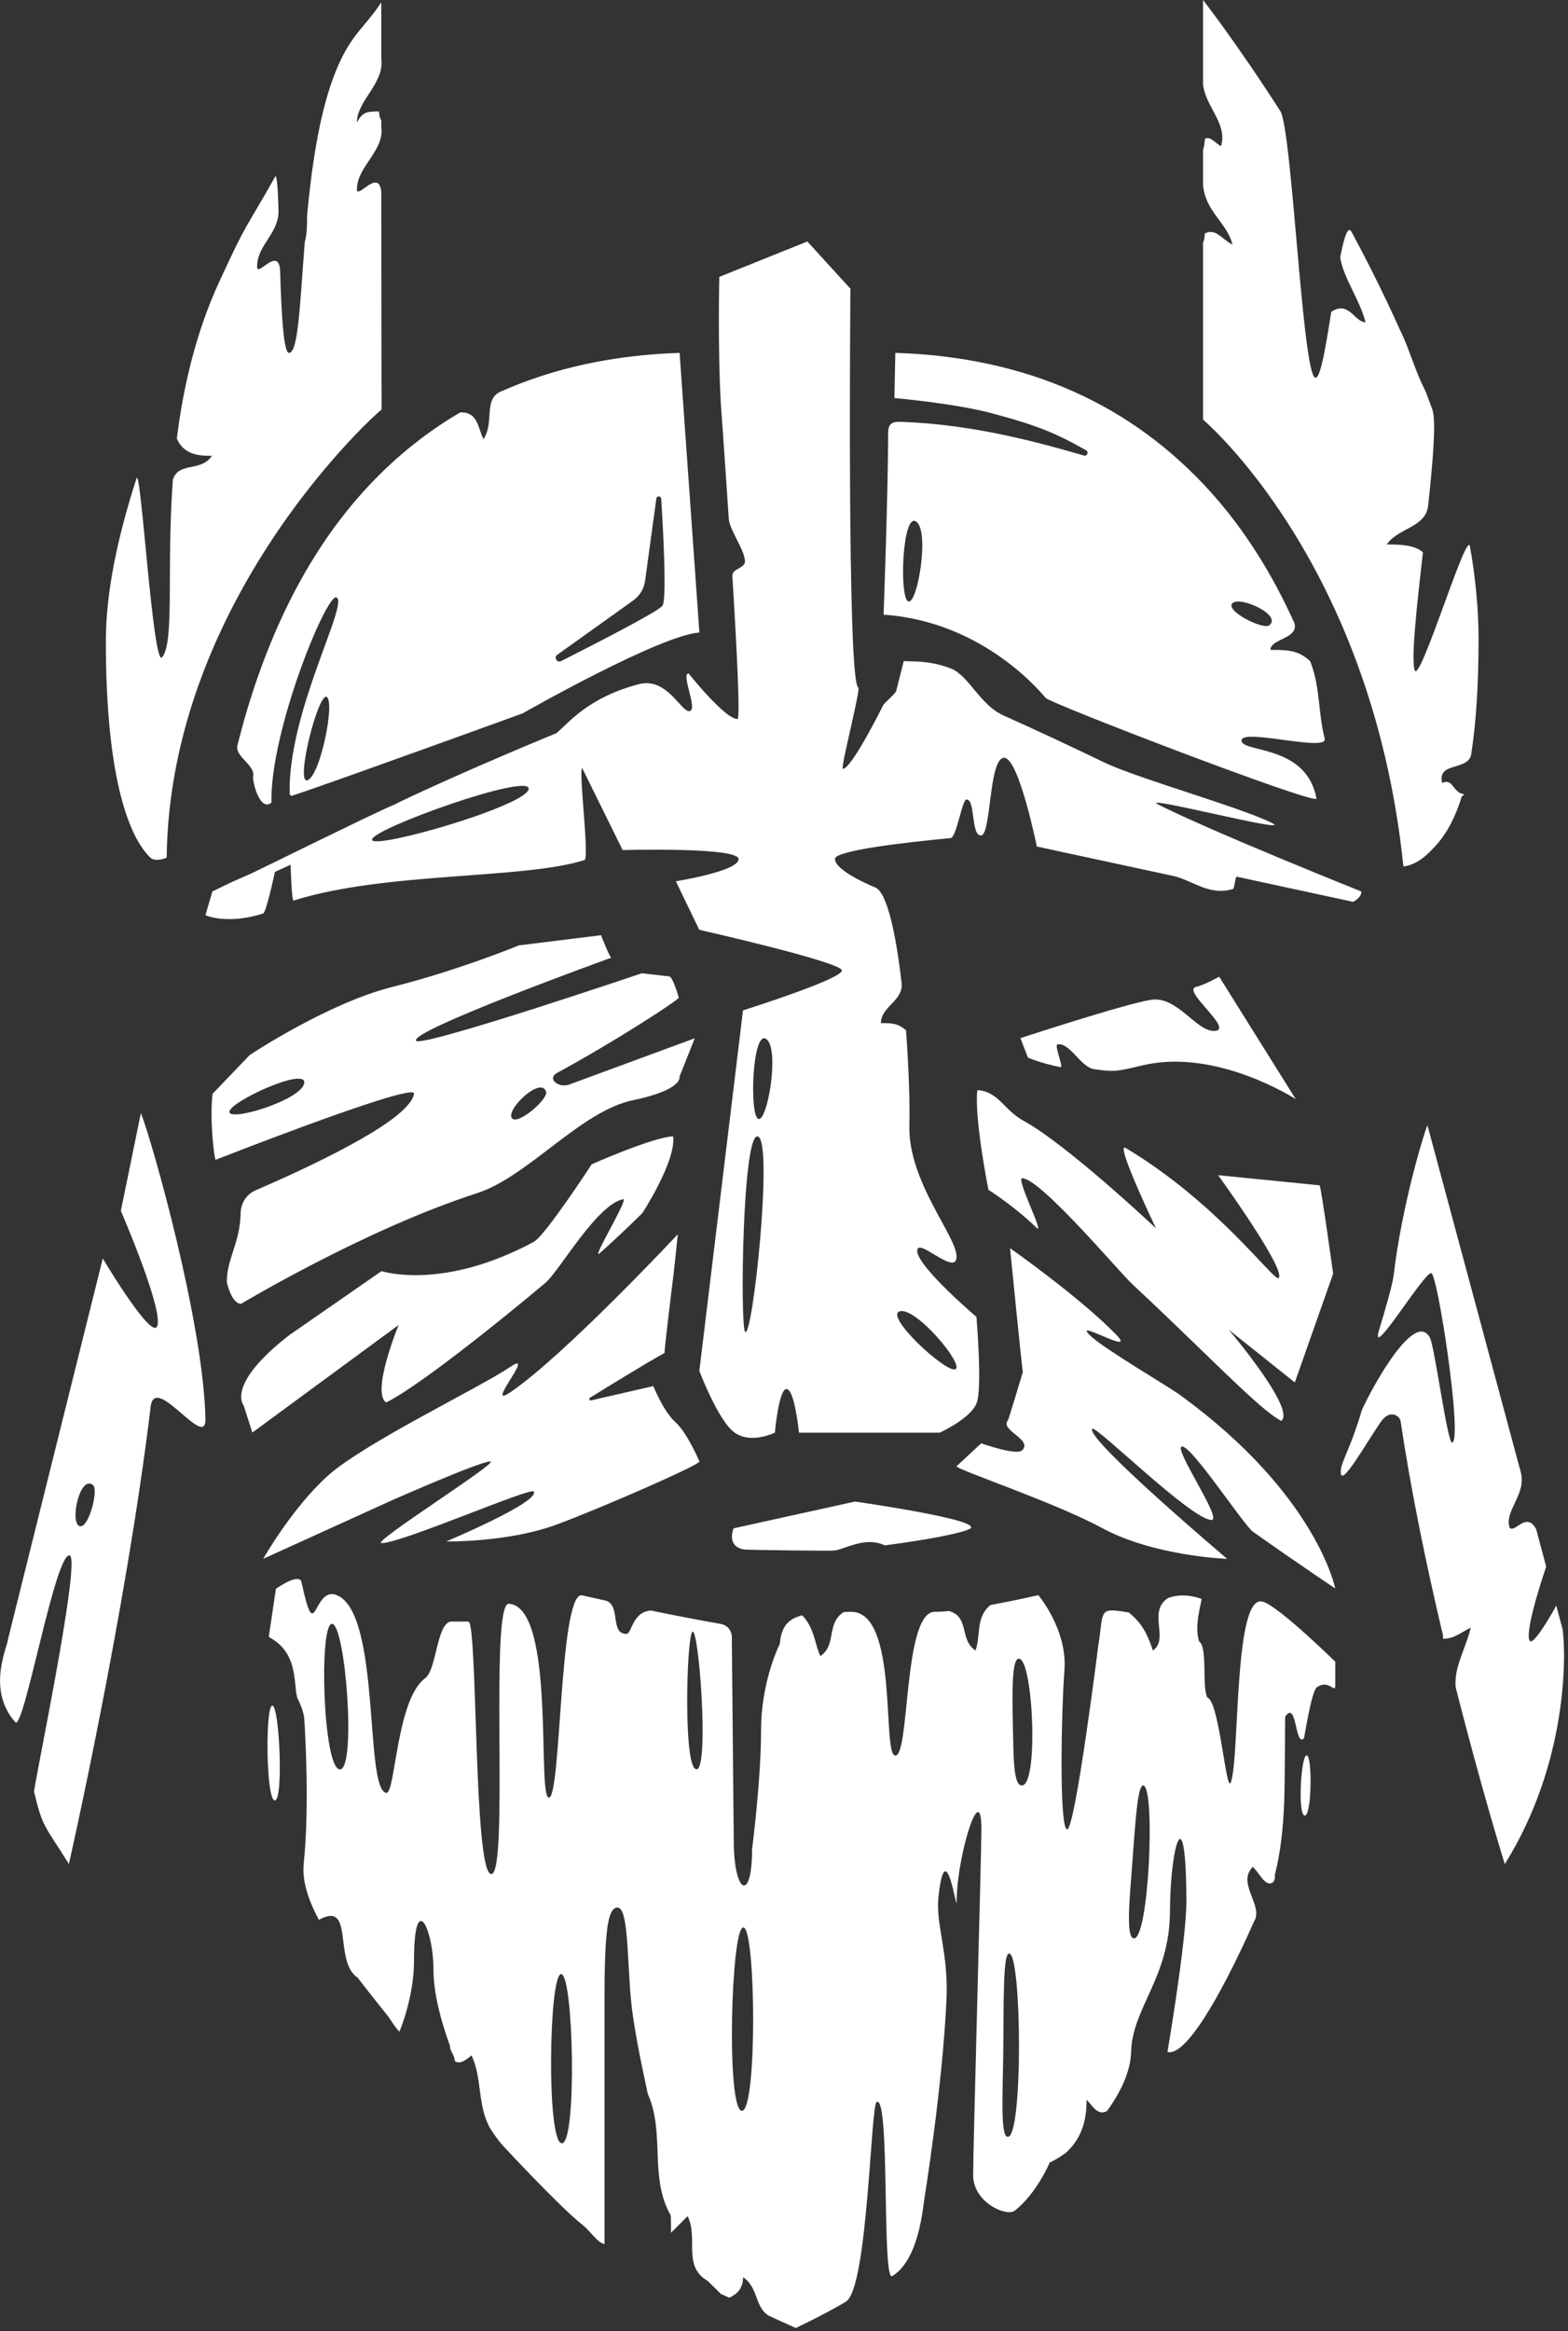 <svg width="348" height="517" viewBox="0 0 348 517" fill="none" xmlns="http://www.w3.org/2000/svg">
<rect x="0" y="0" width="348" height="517" fill="#333333" stroke="none"/>
<g clip-path="url(#clip0_111_11)">
<path d="M267 93.06V53.81C267.39 53.01 267.39 51.78 267.39 51.78C269.85 50.55 271.08 53.01 273.54 54.24C272.31 49.32 267.39 46.86 267 40.87V33.23C267.39 32.1 267.39 30.87 267.39 30.87C268.62 29.64 271.08 33.33 271.08 32.1C272.31 27.18 267.39 23.49 267 18.55V0C267 0 274.45 9.53 284.16 24.65C285.54 26.8 286.88 43.72 288.24 58.91C288.25 59 288.26 59.08 288.26 59.17C288.3 59.17 288.3 60.4 288.36 60.23C288.37 60.33 288.37 60.41 288.38 60.5C289.4 71.67 290.45 81.57 291.57 83.44C292.8 85.51 294.1 77.79 295.42 69.38C295.43 69.31 295.44 69.23 295.46 69.17C299.37 66.55 300.6 71.47 303.06 71.47C301.83 66.55 298.14 61.63 297.44 57.09C297.46 57 297.48 56.92 297.49 56.83C298.33 52.55 299.16 49.95 299.96 51.43C303.63 58.24 307.25 65.48 310.62 72.98C310.64 73.04 310.67 73.1 310.71 73.16C312.9 77.61 314.13 82.53 316.33 86.65C316.35 86.71 316.38 86.77 316.4 86.83C316.9 88.15 317.4 89.46 317.88 90.78C318.77 93.23 318.06 101.92 316.99 111.87C316.99 111.96 316.98 112.04 316.97 112.13C316.39 117.07 310.24 117.07 307.78 120.76C310.24 120.76 313.93 120.76 315.81 122.51C315.8 122.6 315.79 122.68 315.77 122.77C314.43 134.57 313.19 145.7 313.93 148.55C314.95 152.49 325.54 117.23 326.24 121.16C327.46 128.1 328.15 134.99 328.15 141.71C328.15 152.31 327.55 160.43 326.6 166.72C326.59 166.81 326.58 166.89 326.56 166.98C326.23 171.2 318.85 168.74 320.08 173.66C322.54 172.43 322.54 176.12 325 176.12C325 176.12 323.77 177.35 324.35 176.87C324.31 176.98 324.28 177.09 324.25 177.2C321.96 184.28 319.12 187.18 317.02 189.22C314.36 191.79 312.1 192.12 311.47 192.16C311.46 192.04 311.45 191.91 311.43 191.79C304.35 124.46 266.99 93.06 266.99 93.06H267ZM31.26 246.85C33.71 252.93 45.15 293.32 45.6 314.71C45.75 321.84 34.36 304.38 33.44 311.97C27.92 357.79 15.29 413.42 15.29 413.42C9.77 404.56 9.51 405.46 7.57 397.44C7.35 396.54 18.27 344.96 15.39 344.96C12.11 344.96 5.27 384.1 3.39 381.96C-3.09 374.62 1.74 365.13 1.8 363.46L22.81 279.11C24.11 281.29 33.63 296.98 34.88 294.17C36.41 290.68 26.82 268.55 26.82 268.55L31.27 246.86L31.26 246.85ZM20.65 329.38C17.81 327.02 15.52 337.19 17.51 338.41C19.52 339.62 21.96 330.48 20.65 329.38ZM269.35 228.65C265.44 228.64 261.23 220.88 255.51 221.74C249.78 222.6 226.47 230.25 226.47 230.25L228.14 234.56C228.14 234.56 230.82 235.78 235.37 236.68C236.12 236.83 233.88 231.75 234.73 231.62C237.47 231.2 239.85 236.69 242.8 237.12C247.29 237.76 247.61 237.69 253.73 236.25C270.11 232.44 287.57 243.77 287.57 243.77L270.58 216.61C270.58 216.61 267.35 218.46 265.48 218.87C262.02 219.64 274.45 228.67 269.34 228.66L269.35 228.65ZM295.88 282.48C295.88 282.48 293.16 262.95 292.87 262.89L270.35 260.64C270.35 260.64 285.66 281.77 283.76 283.47C282.8 284.32 270.22 266.77 249.82 254.6C247.34 253.11 256.28 271.86 256.55 272.42C255.95 271.85 236.75 253.83 227.19 248.59C222.71 246.14 221.62 242.05 216.91 241.78C216.18 247.81 219.36 263.87 219.36 263.87C219.36 263.87 225.33 267.68 230 272.27C232.12 274.35 225.41 261.29 226.86 261.32C231.04 261.44 248.25 281.98 251.35 284.86C268.07 300.42 279.39 312.55 284.36 315.14C287.62 312.63 273.51 295.87 272.71 294.92L287.37 306.61L295.88 282.48ZM45.6 202.95L47.14 197.71C47.14 197.71 47.29 197.64 50.92 195.88C51.74 195.47 55.25 193.99 55.95 193.64C57.65 192.82 59.52 191.91 61.46 190.96C71.99 185.82 84.95 179.46 87.75 178.36C87.95 178.26 88.13 178.16 88.36 178.02C103.46 170.8 123.49 162.61 123.49 162.61C126.28 160.27 130.51 154.7 141.8 151.74C148.06 150.09 151.22 158.11 153.07 157.71C154.92 157.29 151.08 149.48 152.81 149.35C152.81 149.35 160.95 159.56 163.68 159.46C164.32 159.45 163.54 144.08 162.54 127.75C162.44 126.04 165.46 126.1 165.34 124.38C165.18 121.83 161.9 117.5 161.74 115.03C160.83 101.2 159.98 89.48 159.97 89.37C159.28 77.01 159.64 61.41 159.64 61.41L179.18 53.56L188.74 64.03C188.74 64.03 187.95 151.5 190.49 152.5C191.08 152.73 186.46 170.52 187.06 170.52C189.02 170.52 195.98 156.47 195.98 156.47C196.19 155.93 198.88 153.76 198.91 153.19L200.58 146.62C202.6 146.77 206.23 146.41 211.02 148.26C215.04 149.81 217.44 156.33 222.73 158.69C229.59 161.75 237.27 165.34 245.07 169.1C252.46 172.65 275.24 179.01 282.28 182.52C287.75 185.25 252.4 176.09 257.03 178.42C268.76 184.37 302.13 197.72 302.13 197.72C302.24 199.05 300.32 200.02 300.32 200.02C300.32 200.02 288.44 197.45 274.47 194.44C274.19 194.38 273.92 197.2 273.66 197.16C268.33 198.83 264.64 195.14 260.14 194.22C259.86 194.16 259.57 194.1 259.3 194.04C243.92 190.73 230.11 187.75 230.11 187.75C230.11 187.75 226.03 167.59 222.73 168.07C219.43 168.55 220.01 185.11 217.74 185.29C215.46 185.46 216.5 177.15 214.49 177.33C213.49 177.42 212.3 185.76 210.97 185.88C201.47 186.78 185.31 188.59 185.31 190.5C185.31 193.22 194.1 196.76 194.1 196.76C196.84 197.61 198.82 207.01 200.09 217.92C200.1 217.99 200.11 218.08 200.11 218.17C200.43 222 195.51 223.23 195.51 226.92C197.97 226.92 199.2 226.92 201.08 228.49C201.09 228.56 201.09 228.65 201.1 228.74C201.71 237.12 201.95 245.06 201.83 249.58C201.49 262.04 212.3 274.07 212.3 278.71C212.3 283.35 203.3 273.96 203.57 277.55C203.85 281.13 216.71 292.08 216.71 292.08C216.71 292.08 218.04 307.66 216.78 311.12C215.54 314.58 208.56 317.75 208.56 317.75H177.32C177.32 317.75 176.39 308.37 174.63 308.07C172.86 307.77 171.97 317.75 171.97 317.75C171.97 317.75 166.72 320.33 163.06 317.75C159.41 315.18 155.21 304.05 155.21 304.05L164.9 224.09C164.9 224.09 187.11 217.1 186.84 215.21C186.57 213.32 155.2 206.22 155.2 206.22L150.02 195.51V195.45C150.02 195.45 163.93 193.25 163.93 190.53C163.93 187.81 138.19 188.54 138.19 188.54L129.22 170.37C128.33 170.65 130.89 190.39 129.71 190.76C116.07 195.07 85.52 193.31 65.16 199.74C64.71 199.89 64.5 191.79 64.5 191.79L62.26 192.81L61.01 193.38C61.01 193.38 59.12 202.37 58.38 202.61C50.36 205.16 45.59 202.99 45.59 202.99L45.6 202.95ZM168.28 252.08C164.76 250.33 164.22 294.4 165.38 295.41C167.03 296.86 171.62 253.71 168.28 252.08ZM170.05 230.44C166.98 228.34 166.26 247.32 168.29 248.15C170.32 248.99 173.12 232.53 170.05 230.44ZM212.05 303.67C214.01 302.66 203.3 289.86 199.71 290.83C196.12 291.81 210.09 304.67 212.05 303.67ZM82.57 186.22C82.57 188.62 116.85 178.74 117.33 174.99C117.82 171.23 82.57 183.81 82.57 186.22ZM165.09 343.66C165.74 343.78 183.5 343.97 184.52 343.91C184.85 343.9 185.21 343.87 185.57 343.85C188.72 342.99 192.41 340.91 196.37 342.74C196.6 342.73 196.84 342.69 197.06 342.65C204.85 341.63 212.72 340.23 215.12 339.14C219.36 337.23 189.76 333.03 189.76 333.03L162.8 338.97C162.8 338.97 161.11 342.93 165.1 343.66H165.09ZM196.1 136.32C196.1 136.32 197.11 109.24 197.11 96.09C197.11 93.49 198.46 93.51 200.39 93.58C216.34 94.15 231.13 98.3 240.56 101.03C241.29 101.24 241.7 100.24 241.05 99.87C234.44 96.12 230.24 94.35 220.07 91.64C211.83 89.45 198.5 88.28 198.5 88.28L198.71 78.26C228.06 79.19 251.22 89.82 268.55 108.96C276.35 117.58 282.44 127.51 287.18 137.98C287.23 138.1 287.28 138.23 287.32 138.35C288.11 141.68 281.96 141.68 281.96 144.14C285.65 144.14 288.11 144.14 290.78 146.65C290.82 146.77 290.87 146.9 290.92 147.02C293.06 152.75 292.51 158 294 163.8C294.8 166.96 274.92 161.24 275.56 164.37C276.1 166.99 289.96 165.19 292.18 177.1C292.5 178.82 233.24 156.07 232.08 154.8C231.54 154.21 218.54 137.83 196.11 136.33L196.1 136.32ZM281.72 138.68C284.6 136.37 275.09 132.09 273.5 133.81C271.91 135.53 280.39 139.75 281.72 138.68ZM203.33 115.67C200.25 113.58 199.54 132.55 201.57 133.38C203.6 134.22 206.4 117.76 203.33 115.67ZM36.99 190.2C37.64 134.63 80.7 94.06 84.69 90.83C84.68 90.73 84.64 65.42 84.63 42.92V42.65C84.13 37.03 79.21 44.41 79.21 41.95C79.21 37.03 85.36 33.34 84.63 28.22V26.69C84.297 26.197 84.13 25.54 84.13 24.72C81.67 24.72 80.44 24.72 79.21 27.18C79.21 22.26 85.36 18.57 84.62 12.95V0.52C80.75 6.45 77.4 7.83 73.89 17.44C70.74 26.05 69.17 37.17 68.17 47.55C68.17 47.62 68.16 47.71 68.15 47.8C68.14 50.56 68.14 51.79 67.63 53.75C67.63 53.84 67.62 53.91 67.62 54C66.55 67.46 66.21 78.27 64.14 78.27C62.93 78.27 62.47 69.64 62.18 60.47V60.26C61.98 54.25 57.06 61.63 57.06 59.17C57.06 54.25 61.98 51.79 61.81 46.61V46.36C61.65 41.62 61.45 38.51 61.06 39.2C54.01 51.73 55.08 48.58 48.7 62.4C43.42 73.85 40.69 85.83 39.27 97.05C39.26 97.12 39.26 97.21 39.25 97.28C40.89 101.09 44.58 101.09 47.04 101.09C44.58 104.78 39.66 102.32 38.36 106.4C38.36 106.47 38.35 106.55 38.35 106.63C36.92 126.46 38.79 142.32 35.98 145.78C33.95 148.28 31.26 103.14 30.3 106.11C26.09 119.06 23.49 131.44 23.49 142.21C23.49 174.15 29.17 186.15 33.33 190.18C34.51 191.32 37.02 190.25 37.02 190.18L36.99 190.2ZM101.79 91.68C101.9 91.61 102.01 91.54 102.11 91.48C106.07 91.26 106.07 94.95 107.3 97.41C109.76 93.72 107.3 88.8 110.9 86.95C111.02 86.9 111.13 86.85 111.26 86.79C122.96 81.62 136.16 78.73 150.83 78.27L155.22 140.29C146.41 140.88 115.95 158.24 115.95 158.24C115.95 158.24 82.01 170.55 69.04 175.05C67.19 175.69 65.77 176.18 64.93 176.44C64.39 176.61 64.29 176.1 64.29 176.08C64.22 173.35 64.47 170.5 64.94 167.59C67.56 151.22 77.08 133.63 74.68 132.5C72.52 131.48 59.9 162.13 60.24 178.01C57.63 180.15 56 173.19 56.18 172.27C56.73 169.61 52.03 167.89 52.71 165.22C57.75 145.22 66.31 124.86 80.7 108.97C86.94 102.08 93.97 96.3 101.78 91.68H101.79ZM72.52 154.58C71.31 153.83 68.67 162.29 67.76 168.02C67.29 170.89 67.27 173.08 68.07 173.08C68.13 173.08 68.19 173.07 68.25 173.04C71.07 172.08 74.39 155.73 72.52 154.58ZM124.52 146.63C133.61 142.04 146.16 135.56 147.02 134.35C147.99 133 147.25 118.66 146.75 110.62C146.71 109.96 145.75 109.92 145.67 110.58L143.17 128.81C142.94 130.57 141.98 132.14 140.54 133.18L123.69 145.22C122.85 145.81 123.63 147.08 124.53 146.62L124.52 146.63ZM280.35 355.25C284 356.44 296.35 368.55 296.35 368.55V373.8C296.35 375.77 294.94 372.32 292.25 374.23C291.04 375.18 289.51 385.25 289.4 385.53C287.37 387.58 287.85 376.81 285.22 380.76C285.21 380.98 285.18 394.75 285.02 399.47C284.81 405.47 284.17 410.92 283.04 415.42C283 415.54 282.97 415.67 282.94 415.8C282.98 416.49 282.98 417.72 281.75 417.72C280.52 417.72 279.29 415.26 278.06 414.03C274.37 417.72 280.52 422.64 278.33 426.15C278.29 426.21 278.27 426.29 278.23 426.36C275.52 432.49 264.58 456.4 259.1 455.12C259.1 455.12 263.34 430.34 263.31 421.44C263.21 397.9 259.72 409.15 259.66 423.91C259.6 438.67 251.28 445.29 251.04 455.09C250.93 459.33 248.78 463.93 245.81 468.03C245.77 468.09 245.72 468.15 245.69 468.2C243.62 469.38 242.39 466.92 241.16 465.69C241.16 470.61 239.93 474.3 236.67 477.38C236.57 477.45 236.47 477.52 236.39 477.59C235.17 478.46 234 479.16 232.96 479.64C232.96 479.64 230.11 486.47 225.19 490.32C223.44 491.69 215.98 488.56 215.98 482.41C215.98 476.26 217.8 411.6 217.81 405.72C217.82 398.08 215.42 403.08 213.8 410.34C212.95 414.08 212.31 418.4 212.31 421.91C212.3 424.03 209.87 406.47 208.29 420.57C207.59 426.84 210.55 432.91 210.06 443.58C209.16 463.12 205.07 488.2 205.07 488.2C204.12 496.23 202.04 502.33 198.03 504.81C195.66 506.27 197.61 464.55 194.56 466.19C193.22 466.92 192.62 507.63 187.71 510.51C182.35 513.67 176.59 516.32 176.59 516.32C176.59 516.32 174.38 515.32 171.57 514.04C171.5 514 171.41 513.97 171.34 513.93C167.37 512.43 168.6 507.51 164.91 505.05C164.91 507.51 163.68 508.74 161.86 509.61C161.75 509.56 161.64 509.51 161.53 509.46C160.58 509.03 160 508.76 160 508.76C159.02 507.79 158.08 506.88 157.2 506.02C157.15 505.97 157.1 505.92 157.05 505.87C151.38 502.59 155.07 496.44 152.61 491.52C151.38 492.75 150.15 493.98 148.92 495.21C148.92 494.15 148.92 492.86 148.88 491.56C148.88 491.5 148.87 491.42 148.87 491.36C144 482.91 147.69 473.07 143.75 464.36C143.74 464.29 143.73 464.21 143.71 464.13C142.05 456.43 140.51 448.78 140.02 443.33C139.15 433.66 139.45 423.07 137.03 423.07C134.61 423.07 134.16 430.04 134.16 444.8V497.69C132.62 497.48 131.04 494.82 129.3 493.47C124.38 489.62 111.94 476.23 111.94 476.23C111.08 475.33 110.07 474.02 109 472.39C108.94 472.3 108.88 472.22 108.83 472.12C105.85 466.92 107.08 460.77 104.62 455.85C104.62 455.85 102.16 458.31 100.93 457.08C100.93 455.85 99.7 454.62 99.91 453.88C99.89 453.81 99.86 453.74 99.84 453.67C97.7 447.78 96.21 441.79 96.21 436.97C96.21 427.61 91.88 418.95 91.88 434.94C91.88 443.07 88.65 450.61 88.65 450.61C87.1 448.95 87.04 448.19 85.07 445.87C83.23 443.56 81.33 441.18 79.52 438.81C79.47 438.76 79.42 438.7 79.38 438.64C73.87 434.94 78.79 421.41 70.77 425.8C70.71 425.69 70.65 425.58 70.59 425.46C68.33 421.14 67.04 417.06 67.4 413.42C68.73 400.69 67.7 383.59 67.52 381.17C67.43 379.94 66.87 378.39 66.07 376.75L65.96 376.53C65.92 376.28 65.87 376.05 65.82 375.82C65.78 375.7 65.76 375.57 65.73 375.45C65.25 370.99 65.25 366.07 59.64 363.05C59.65 362.98 59.66 362.91 59.68 362.84C60.29 358.76 61.24 352.37 61.24 352.37C61.24 352.37 66.44 348.68 66.92 350.92C70.14 365.88 69.38 351.56 74.76 353.79C84.6 357.85 80.82 396.9 85.74 397.64C87.75 397.94 87.95 376.88 94.35 372.22C96.9 370.35 96.88 360.28 99.98 359.65H103.94C106.06 359.65 105.03 415.64 109.04 415.64C113.05 415.64 108.55 355.41 112.94 355.7C123.42 356.41 119.11 398.68 121.83 398.68C124.55 398.68 124.13 353.8 129.05 353.8L134.35 354.98C134.42 355 134.5 355.02 134.58 355.04C137.8 356.23 135.34 362.38 139.03 362.38C140.26 362.38 140.26 357.46 144.5 357.2C144.57 357.21 144.65 357.22 144.71 357.25C151.01 358.55 156.86 359.62 160 360.18C161.4 360.43 162.41 361.63 162.42 363.06L162.85 408.14C162.85 420.14 166.92 422.11 166.92 410.11C166.92 410.11 168.91 394.71 168.91 383.74C168.91 372.77 173.07 364.59 173.07 364.59C173.4 360.88 174.79 359.18 177.71 358.35C177.82 358.33 177.93 358.29 178.04 358.26C180.84 361.15 180.84 364.84 182.07 367.3C185.76 364.84 183.3 359.92 187.31 357.52H187.51C187.93 357.51 188.35 357.5 188.79 357.48C199.64 357.23 195.6 389.79 198.78 389.36C201.95 388.93 200.48 357.48 207.46 357.48C208.33 357.48 209.34 357.43 210.45 357.33C210.52 357.32 210.6 357.31 210.67 357.31C215.28 358.69 212.82 363.61 216.51 366.07C217.74 362.38 216.51 358.69 219.83 355.97C219.9 355.95 219.99 355.93 220.08 355.92C225.6 354.91 230.45 353.79 230.45 353.79C230.45 353.79 236.92 361.42 236.24 370.43C235.55 379.43 235.03 405.37 236.82 405.73C238.59 406.09 243.76 364.93 243.76 364.93C244.99 357.55 243.65 356.49 249.7 357.5C249.84 357.52 249.96 357.55 250.09 357.56C250.21 357.57 250.35 357.58 250.47 357.6C253.41 359.91 254.64 362.37 255.87 366.06C259.56 363.6 254.64 357.45 259.18 354.46C259.29 354.41 259.41 354.37 259.52 354.32C261.41 353.72 263.65 353.57 266.65 354.6C266.91 354.69 264.9 360.44 266.13 364.06C268.06 365.27 266.72 374.04 267.95 376.5C270.64 377.23 272.12 398.14 273.18 395.27C275.17 389.87 273.77 353.13 280.29 355.25H280.35ZM73.71 360.15C70.72 359.97 71.67 392.19 75.4 392.43C79.14 392.68 76.7 360.35 73.71 360.15ZM124.57 437.83C121.83 437.58 121.24 475.04 124.66 475.35C128.09 475.66 127.32 438.08 124.57 437.83ZM153.94 362.04C152.5 359.33 151.5 390.13 154.24 392.27C157.4 394.73 155.45 364.87 153.94 362.04ZM165 427.5C162.23 427.23 161.16 467.82 164.62 468.15C168.09 468.47 167.78 427.76 165 427.5ZM224 433.27C222.56 433.13 222.79 444 222.67 454.59C222.57 464.28 221.97 473.78 223.63 473.93C227.09 474.26 226.78 433.55 224 433.28V433.27ZM226.19 367.87C224.52 367.66 224.63 375.41 224.8 382.94C224.95 389.41 224.87 395.77 226.68 395.99C230.59 396.48 229.32 368.25 226.19 367.87ZM253.77 396C252.43 395.78 251.96 404.63 251.32 412.95C250.66 421.55 249.88 429.62 251.6 429.9C254.99 430.47 256.47 396.46 253.76 396H253.77ZM262.08 309.52C259.23 307.45 245.68 299.53 242.35 296.56C236.81 291.6 252.82 301.22 247.69 295.97C239.49 287.57 224.17 276.83 224.17 276.83C224.38 279.02 226.75 302.73 227 304.33C227 304.33 223.86 314.77 223.73 314.94C221.75 317.26 229.31 319.21 226.85 321.67C225.62 322.9 217.77 320.11 217.77 320.11L212.3 325.19C211.89 325.8 233.75 333.05 244.55 338.88C256.2 345.18 272.36 345.74 272.36 345.74C272.36 345.74 241.02 319.23 242.4 316.9C243.02 315.85 264.42 337.11 268.89 337.11C271.44 337.11 260.11 320.81 262.36 320.81C264.61 320.81 276.06 338.3 278.1 339.74C288.8 347.29 296.34 352.3 296.34 352.3C296.34 352.3 292.26 331.5 262.07 309.52H262.08ZM346.8 361.34L345.4 356.11C345.4 356.11 340.09 365.81 339.41 363.75C338.48 360.97 343.16 347.46 343.16 347.46C343.16 347.46 342.35 344.43 341.01 339.44C340.97 339.33 340.95 339.22 340.91 339.11C338.73 335.15 336.27 340.07 335.04 338.84C333.81 335.15 338.73 331.46 337.56 326.71C337.54 326.62 337.52 326.54 337.5 326.45C329.75 297.69 316.8 249.56 316.8 249.56C315.8 252.04 311.08 267.7 309.3 282.88C309.09 284.61 307.81 289.26 306.1 294.9C303.8 302.46 316.04 282.11 317.66 282.37C319.07 282.6 324.6 318.84 322.33 319.97C321.27 320.5 318.44 298.69 317.34 296.66C313.63 289.83 302.67 311.35 302.19 312.96C299.4 322.28 297.37 324.47 297.58 326.74C297.83 329.54 302.72 320.87 306.39 315.44C308.48 312.35 310.7 314.1 310.85 315.17C313.14 330.69 316.55 347 320.04 361.8C320.05 361.87 320.08 361.96 320.1 362.05C320.28 362.22 320.28 363.45 320.28 363.45C322.74 363.45 323.97 362.22 326.43 360.99C325.2 365.91 322.74 369.6 323.05 374.1C323.06 374.19 323.09 374.26 323.11 374.35C328.82 396.92 333.97 413.44 333.97 413.44C348.02 390.98 347.6 366.77 346.8 361.35V361.34ZM105.94 264.62C81.33 272.5 53.52 289.16 53.52 289.16C51.33 289.16 50.35 284.41 50.35 284.41C50.25 279.33 53.29 275.7 53.41 269.03C53.46 266.85 54.7 264.88 56.69 264.02C67.44 259.36 90.87 248.73 91.89 242.59C91.93 242.37 91.72 242.27 91.28 242.27C85.95 242.27 47.87 257.23 47.87 257.23H47.86C47.58 257.23 46.48 248.31 47.18 242.59L55.43 233.99C55.43 233.99 72.7 222.48 87.15 218.87C101.77 215.2 115.15 209.68 115.15 209.68L133.39 207.42C133.39 207.42 135.17 212 135.65 212.41C135.65 212.41 90.59 228.68 92.37 230.85C92.42 230.91 92.55 230.94 92.76 230.94C97.9 230.94 142.45 215.86 142.45 215.86L148.51 216.55C149.32 216.55 150.65 221.27 150.65 221.27C150.59 221.8 136.59 230.93 123.63 237.96C121.77 238.96 123.1 240.72 125.2 240.72C125.48 240.72 125.79 240.7 126.11 240.62L154.19 230.28L150.81 238.79C150.81 238.79 151.74 241.68 140.5 244.01C128.86 246.43 117.13 261.02 105.92 264.61L105.94 264.62ZM113.53 247.85C114.49 249.99 121.69 243.82 121.21 242.17C120.19 238.63 112.56 245.72 113.53 247.85ZM67.52 240.2C68 236.51 50.75 244.44 50.91 246.63C51.08 248.81 67.04 243.89 67.52 240.2ZM108.8 324.14C111.05 324.14 82.15 342.25 84.69 342.25C89.17 342.25 117.85 329.75 118.47 330.8C119.85 333.14 99.05 341.87 99.05 341.87C99.05 341.87 112.85 342.14 123.79 338.04C134.32 334.1 155.63 324.74 155.23 324.13C155.23 324.13 152.52 317.73 149.88 315.4C147.24 313.05 145 307.42 145 307.42L131.19 310.59C130.83 310.68 130.64 310.21 130.94 310.01C134.46 307.82 142.9 302.62 147.5 300.06C147.36 299.89 149.15 285.3 149.15 285.3C149.4 283.7 150.22 275.94 150.43 273.75C150.43 273.75 125.12 300.79 113.26 308.79C107.23 312.86 119.29 299.05 113.22 303.19C106.58 307.7 80.56 320.18 72.61 327.43C64.65 334.69 58.42 345.73 58.42 345.73L86.81 332.83C86.81 332.83 106.48 324.13 108.83 324.13L108.8 324.14ZM85.69 311.05C90.66 308.71 104.31 298.53 121.03 284.54C124.13 281.94 132.41 267.17 138.3 265.97C139.65 265.69 130.98 279.82 133.11 277.94C137.77 273.82 142.58 269.03 142.58 269.03C142.58 269.03 150.12 257.44 149.39 252.02C144.68 252.28 131.32 258.23 131.32 258.23C131.32 258.23 120.99 274.07 118.47 275.43C98.08 286.38 84.68 281.92 84.68 281.92L64.24 296.09C49.97 307.12 54.08 311.72 54.08 311.72L56.01 317.72L88.47 293.87C88.47 293.87 82.34 308.72 85.69 311.04V311.05ZM290.02 389.32C288.75 389.12 287.97 402.43 289.54 402.68C291.13 402.93 291.29 389.52 290.02 389.32ZM60.45 378.29C58.86 378.18 59.01 399.18 60.98 399.32C62.96 399.46 62.03 378.4 60.45 378.29Z" fill="white"/>
</g>
<defs>
<clipPath id="clip0_111_11">
<rect width="347.13" height="516.32" fill="white"/>
</clipPath>
</defs>
</svg>
